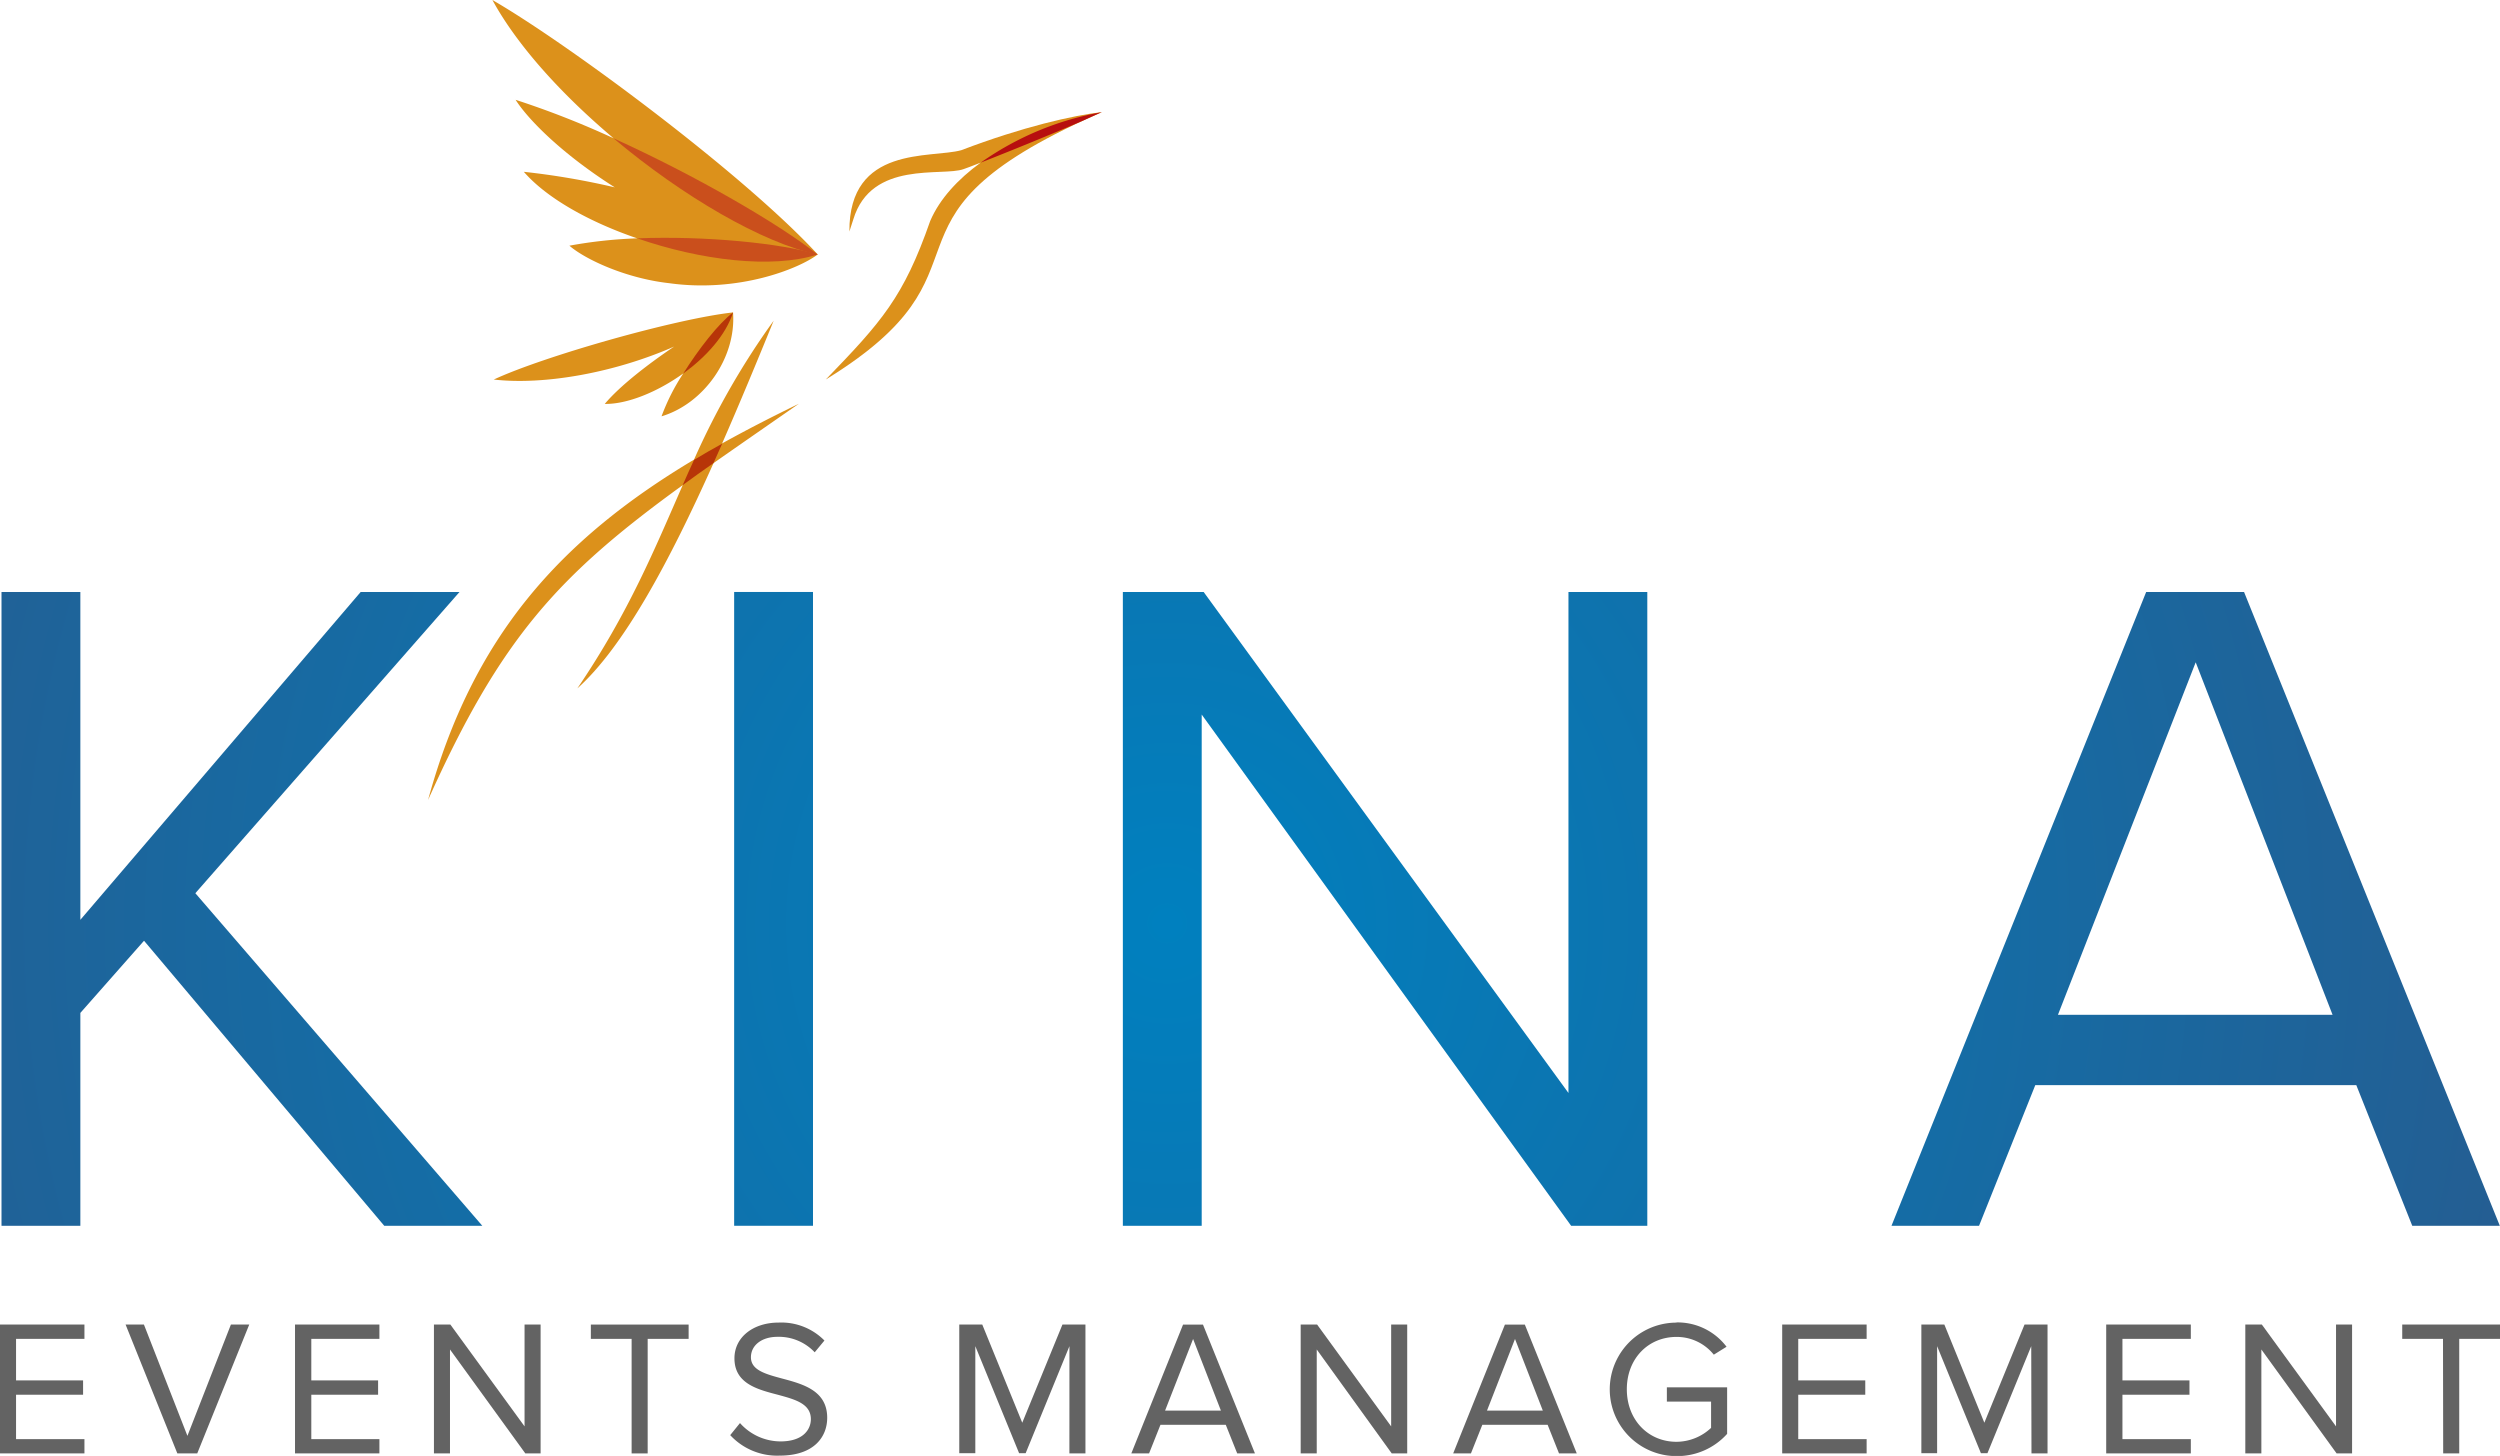 <svg xmlns="http://www.w3.org/2000/svg" xmlns:xlink="http://www.w3.org/1999/xlink" viewBox="0 0 513.96 299.31"><defs><style>.cls-1{isolation:isolate;}.cls-2,.cls-3{fill:#dc911b;}.cls-3,.cls-7{mix-blend-mode:multiply;}.cls-4{fill:#b70f0f;}.cls-5{fill:#b73508;}.cls-6{fill:#ca4f1c;}.cls-7{fill:url(#radial-gradient);}.cls-8{fill:#636363;}.cls-9{fill:url(#radial-gradient-2);}</style><radialGradient id="radial-gradient" cx="150.7" cy="64.23" r="0" gradientUnits="userSpaceOnUse"><stop offset="0" stop-color="#dc911b"/><stop offset="1" stop-color="#ca4f1c"/></radialGradient><radialGradient id="radial-gradient-2" cx="239.98" cy="189.85" r="288.55" gradientUnits="userSpaceOnUse"><stop offset="0" stop-color="#0080bf"/><stop offset="1" stop-color="#255d91"/></radialGradient></defs><title>Asset 1</title><g class="cls-1"><g id="Layer_2" data-name="Layer 2"><g id="Layer_1-2" data-name="Layer 1"><path class="cls-2" d="M197.62,30.88c-6.23,1.73-23.11-1.09-23,16.72,0,0,.32-.94.81-2.51,3.72-12.23,18.3-8.73,22.66-10.32.42-.13,1.7-.62,3.51-1.33-4.63,3.37-8.42,7.43-10.37,12-5.46,15.66-10,20.73-21.46,32.58,37-22.73,7.45-32.23,53.12-53.34,1.45-.63,2.7-1.19,3.62-1.63C220.7,23.7,210.19,26.08,197.62,30.88Z"/><path class="cls-2" d="M148.46,91.16c3.57-8.15,7.11-16.68,10.6-25.24a159,159,0,0,0-16.38,28.57C115.06,111,97.15,130.95,88,164.47c15-33.47,26.89-46.27,52.36-64.74-5.72,13-11,26.06-21.67,41.8,9.55-8.57,18.89-26,28-46.32C152,91.49,157.76,87.5,164.24,83,158.69,85.7,153.44,88.39,148.46,91.16Z"/><path class="cls-2" d="M101.23,0c5.17,9.49,14.45,19.61,24.92,28.43A182.7,182.7,0,0,0,106,20.52c2.41,3.82,9.23,10.92,20.39,18a154.2,154.2,0,0,0-18.7-3.2C112.4,40.75,121.19,45.65,131,49a94.78,94.78,0,0,0-13.94,1.51c3.23,2.8,11.57,6.71,20.52,7.71,14.32,2,26.72-3,30.53-5.91C153.05,35.93,116.94,9.09,101.23,0Z"/><path class="cls-3" d="M150.7,64.23c-11.82,1.3-38.89,9-49.19,13.8,10.64,1.21,25.18-1.53,37.08-6.78-5.43,3.66-11.16,8.1-14.26,11.79,4.56.08,10.8-2.42,16.14-6.27A42.92,42.92,0,0,0,136,85.59C144.65,83,151.39,73.61,150.7,64.23Z"/><path class="cls-4" d="M222.9,24.69c1.16-.54,2.36-1.08,3.62-1.63a61.67,61.67,0,0,0-24.91,10.38C206.92,31.36,216.77,27.37,222.9,24.69Z"/><path class="cls-5" d="M140.35,99.73q3-2.2,6.33-4.52.9-2,1.79-4-3,1.64-5.78,3.33C141.89,96.24,141.11,98,140.35,99.73Z"/><path class="cls-6" d="M168.12,52.35c-7.79-6.21-25-16.22-42-23.92C140.33,40.36,156.71,49.93,168.12,52.35Z"/><path class="cls-6" d="M131,49c12.94,4.48,27.66,6.34,37.12,3.31C160.58,50,145,48.45,131,49Z"/><path class="cls-7" d="M150.7,64.23"/><path class="cls-5" d="M140.48,76.77c4.72-3.41,8.73-7.88,10.23-12.54C147.64,66.57,143.6,71.82,140.48,76.77Z"/><path class="cls-8" d="M0,272.31H17.36v2.94H3.3v8.54H17.08v2.94H3.3v9.13H17.36v2.94H0Z"/><path class="cls-8" d="M25.82,272.31h3.77l8.94,22.88,8.94-22.88h3.77L40.55,298.8H36.46Z"/><path class="cls-8" d="M60.65,272.31H78v2.94H64v8.54H77.73v2.94H64v9.13H78v2.94H60.65Z"/><path class="cls-8" d="M92.51,277.43V298.8h-3.3V272.31h3.38l15.25,20.93V272.31h3.3V298.8H108Z"/><path class="cls-8" d="M129.85,275.25h-8.38v-2.94h20.1v2.94h-8.42V298.8h-3.3Z"/><path class="cls-8" d="M152.13,292.56a11.2,11.2,0,0,0,8.34,3.77c4.73,0,6.23-2.54,6.23-4.57,0-3.18-3.22-4.05-6.71-5-4.25-1.11-9-2.3-9-7.51,0-4.37,3.89-7.35,9.09-7.35a12.45,12.45,0,0,1,9.41,3.69l-2,2.42a10.14,10.14,0,0,0-7.67-3.18c-3.18,0-5.44,1.71-5.44,4.21,0,2.66,3.06,3.46,6.43,4.37,4.33,1.15,9.25,2.5,9.25,8.06,0,3.85-2.62,7.78-9.77,7.78a13.12,13.12,0,0,1-10.17-4.21Z"/><path class="cls-8" d="M219.86,276.75l-9,22h-1.35l-9-22v22h-3.3V272.31h4.73l8.22,20.18,8.26-20.18h4.73V298.8h-3.3Z"/><path class="cls-8" d="M252,292.92H238.57l-2.34,5.88h-3.65l10.64-26.49h4.09L258,298.8h-3.65ZM239.52,290H251l-5.72-14.73Z"/><path class="cls-8" d="M270.7,277.43V298.8h-3.3V272.31h3.38L286,293.24V272.31h3.3V298.8h-3.18Z"/><path class="cls-8" d="M318.17,292.92H304.74l-2.34,5.88h-3.65l10.64-26.49h4.09l10.68,26.49h-3.65ZM305.7,290h11.48l-5.72-14.73Z"/><path class="cls-8" d="M344.66,271.87a12.63,12.63,0,0,1,10.29,5l-2.62,1.63a9.77,9.77,0,0,0-7.67-3.65c-5.8,0-10.21,4.45-10.21,10.76s4.41,10.8,10.21,10.8a10.45,10.45,0,0,0,7.11-2.86v-5.4h-9.09v-2.94h12.39v9.57a13.8,13.8,0,0,1-10.41,4.57,13.72,13.72,0,0,1,0-27.44Z"/><path class="cls-8" d="M366.39,272.31h17.36v2.94H369.69v8.54h13.78v2.94H369.69v9.13h14.06v2.94H366.39Z"/><path class="cls-8" d="M417.59,276.75l-9,22h-1.35l-9-22v22H395V272.31h4.73l8.22,20.18,8.26-20.18h4.73V298.8h-3.3Z"/><path class="cls-8" d="M433,272.31H450.4v2.94H436.34v8.54h13.78v2.94H436.34v9.13H450.4v2.94H433Z"/><path class="cls-8" d="M464.9,277.43V298.8h-3.3V272.31H465l15.25,20.93V272.31h3.3V298.8h-3.18Z"/><path class="cls-8" d="M502.24,275.25h-8.38v-2.94H514v2.94h-8.42V298.8h-3.3Z"/><path class="cls-9" d="M29.61,193.4,16.52,208.24V252H.31V121.7H16.52v67.4l57.63-67.4H94.47L40.16,183.63l59,68.38H79Z"/><path class="cls-9" d="M150.93,121.7h16.21V252H150.93Z"/><path class="cls-9" d="M247.05,146.9V252H230.84V121.7h16.61l75,103v-103h16.21V252H323Z"/><path class="cls-9" d="M484.42,223.09h-66L406.86,252h-18l52.36-130.3h20.12L513.92,252h-18Zm-61.34-14.46h56.46L451.4,136.16Z"/></g></g></g></svg>